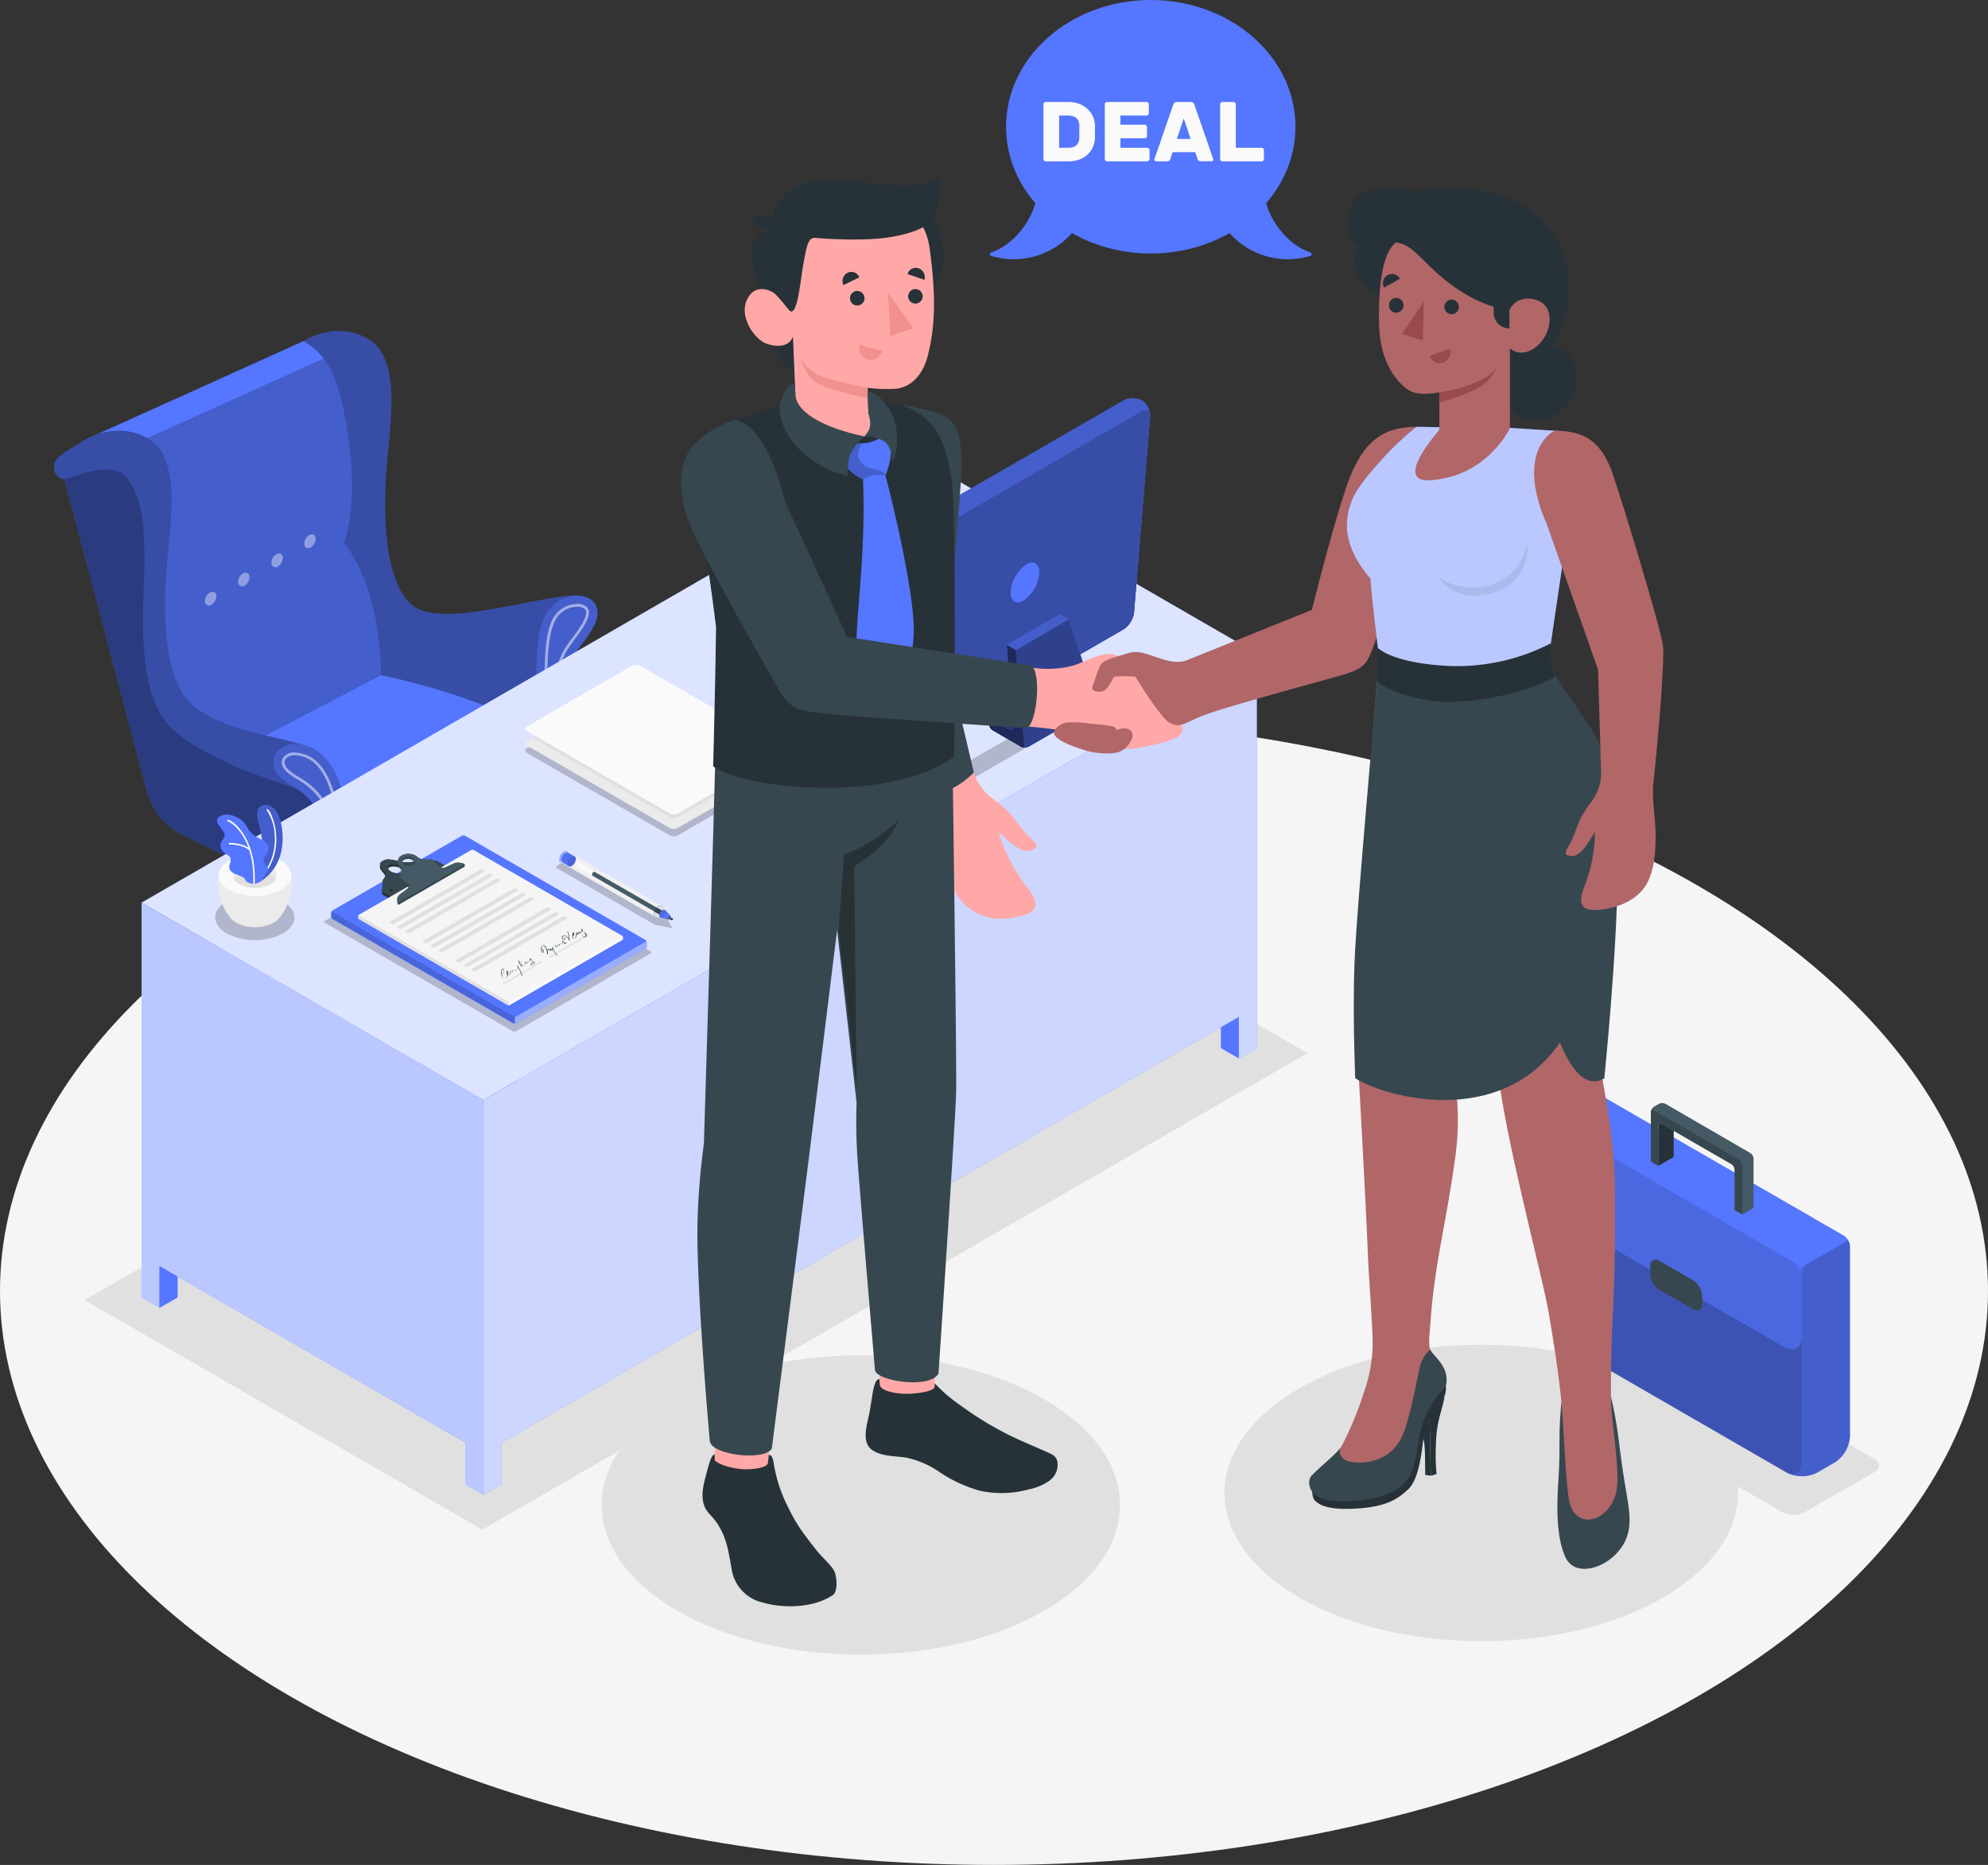 <svg xmlns="http://www.w3.org/2000/svg" viewBox="7.89 29.73 484.22 454.18"><rect x="7.89" y="29.73" width="484.22" height="454.18" fill="#333333" stroke="none"/><g id="freepik--Floor--inject-127"><ellipse id="freepik--floor--inject-127" cx="250" cy="344.13" rx="242.11" ry="139.78" style="fill:#f5f5f5"/></g><g id="freepik--Shadows--inject-127"><ellipse id="freepik--Shadow--inject-127" cx="368.67" cy="393.32" rx="62.53" ry="36.1" style="fill:#e0e0e0"/><ellipse id="freepik--shadow--inject-127" cx="217.56" cy="396.26" rx="63.13" ry="36.45" style="fill:#e0e0e0"/><path id="freepik--shadow--inject-127" d="M447.48,398l17-9.79c1.5-.87,1.5-2.27,0-3.14l-55.86-32.25a6,6,0,0,0-5.45,0l-16.95,9.79c-1.51.87-1.51,2.27,0,3.14L442,398A6,6,0,0,0,447.48,398Z" style="fill:#e0e0e0"/><polygon id="freepik--shadow--inject-127" points="125.36 402.25 28.5 346.35 229.48 230.31 326.34 286.21 125.36 402.25" style="fill:#e0e0e0"/></g><g id="freepik--Briefcase--inject-127"><g id="freepik--briefcase--inject-127"><path d="M458.5,333.31v46.21a8.17,8.17,0,0,1-3.64,6.33l-4.36,2.52a8,8,0,0,1-5.14.75,6.53,6.53,0,0,1-2.12-.69.33.33,0,0,1-.1-.06l-.27-.15L391.58,358.6a12.1,12.1,0,0,1-6.06-10.49V304.67a3.46,3.46,0,0,1,1.56-2.7l8.57-4.94a3.39,3.39,0,0,1,3.1,0l58.19,33.59a3.16,3.16,0,0,1,1.1,1.16A3.22,3.22,0,0,1,458.5,333.31Z" style="fill:#5576FF"/><path d="M458.5,333.31v46.21a8.17,8.17,0,0,1-3.64,6.33l-4.36,2.52a8,8,0,0,1-5.14.75,6.53,6.53,0,0,1-2.12-.69v0c2,.93,3.58-.11,3.58-2.47V341a4.81,4.81,0,0,0-.69-2.33L458,331.78A3.22,3.22,0,0,1,458.5,333.31Z" style="opacity:0.2"/><path d="M446.82,341a5.23,5.23,0,0,0-2.35-4.08l-55-31.75c-2.18-1.26-4-.23-4,2.28v40.68a12.1,12.1,0,0,0,6.06,10.49l51.29,29.62c2.17,1.25,3.95.23,3.95-2.28Z" style="opacity:0.3"/><path d="M385.52,319.73a10,10,0,0,0,4.51,7.81l52.28,30.18c2.48,1.44,4.51.26,4.51-2.6V339.67a2.47,2.47,0,0,1,1.24-2.15l8-4.61L395.65,297l-8.89,5.1a2.49,2.49,0,0,0-1.24,2.15Z" style="fill:#5576FF;opacity:0.6"/><path d="M395.65,297l-8.89,5.1a2.6,2.6,0,0,0-.94,1l61.35,35.29a2.42,2.42,0,0,1,.89-.88l8-4.61Z" style="fill:#5576FF"/><path d="M412.09,336.8l8.13,4.7a5,5,0,0,1,2.28,3.91v1.85c0,1.44-1,2-2.24,1.31l-8.18-4.73a5,5,0,0,1-2.26-3.91v-1.82C409.83,336.67,410.84,336.08,412.09,336.8Z" style="fill:#37474f"/><path d="M415.56,305.07v6.43l-3.72,2.15v-9.81c0-.51.36-.71.79-.46Z" style="fill:#263238"/><path d="M435,311.89v12l-2.76,1.6-1.86-1.07v-9.82a1.74,1.74,0,0,0-.79-1.37l-14.07-8.12-2.93-1.69c-.43-.25-.79-.05-.79.46v9.81L410,312.57V300.62c0-.05,0-.11,0-.16a1.77,1.77,0,0,1,.79-1.22l1.17-.68a1.78,1.78,0,0,1,1.59,0l20.71,12A1.76,1.76,0,0,1,435,311.89Z" style="fill:#455a64"/><path d="M432.28,313.49v12l-1.86-1.07v-9.82a1.74,1.74,0,0,0-.79-1.37l-14.07-8.12-2.93-1.69c-.43-.25-.79-.05-.79.46v9.81L410,312.57V300.62c0-.05,0-.11,0-.16.07-.39.4-.53.79-.3l20.71,12A1.77,1.77,0,0,1,432.28,313.49Z" style="fill:#37474f"/></g></g><g id="freepik--Chair--inject-127"><g id="freepik--chair--inject-127"><path d="M66.59,302.66a5,5,0,0,0,.12,1.07,2.43,2.43,0,0,0,1,1.49l0,0a2.79,2.79,0,0,0,3-.23A9,9,0,0,0,74.75,298a2.9,2.9,0,0,0-1.15-2.59h0l-.2-.11h0a2.5,2.5,0,0,0-1.74-.07,4.94,4.94,0,0,0-1,.43A9,9,0,0,0,66.59,302.66Z" style="fill:#455a64"/><path d="M67.71,293.89a3.68,3.68,0,0,1,1.81-.55,2.11,2.11,0,0,1,1.15.32l.11.06,2.63,1.52a2.5,2.5,0,0,0-1.74-.07,4.94,4.94,0,0,0-1,.43,9,9,0,0,0-4.08,7.06,5,5,0,0,0,.12,1.07,2.43,2.43,0,0,0,1,1.49L65,303.66l0,0-.23-.14a.15.15,0,0,1-.07-.05,3,3,0,0,1-1-2.5A9,9,0,0,1,67.71,293.89Z" style="fill:#263238"/><path d="M110.73,278.93a5,5,0,0,0,.11,1.07,2.44,2.44,0,0,0,1,1.49l0,0a2.79,2.79,0,0,0,3-.23,9,9,0,0,0,4.08-7.06,2.89,2.89,0,0,0-1.14-2.59h0l-.2-.12h0a2.56,2.56,0,0,0-1.74-.06,4.94,4.94,0,0,0-1,.43A9,9,0,0,0,110.73,278.93Z" style="fill:#455a64"/><path d="M111.84,270.16a3.68,3.68,0,0,1,1.82-.55,2.1,2.1,0,0,1,1.14.32l.11.06,2.63,1.51a2.56,2.56,0,0,0-1.74-.06,4.94,4.94,0,0,0-1,.43,9,9,0,0,0-4.07,7.06,5,5,0,0,0,.11,1.07,2.44,2.44,0,0,0,1,1.49l-2.71-1.56,0,0-.23-.14-.07,0a3,3,0,0,1-1-2.5A9,9,0,0,1,111.84,270.16Z" style="fill:#263238"/><path d="M102.85,311.93a4.93,4.93,0,0,1-.11,1.06,2.47,2.47,0,0,1-1,1.5l0,0a2.83,2.83,0,0,1-3-.23,9,9,0,0,1-4.08-7.07,2.89,2.89,0,0,1,1.15-2.58h0l.2-.12h0a2.53,2.53,0,0,1,1.73-.07,4.13,4.13,0,0,1,1,.44A9,9,0,0,1,102.85,311.93Z" style="fill:#455a64"/><path d="M101.74,303.16a3.71,3.71,0,0,0-1.82-.55,2.16,2.16,0,0,0-1.15.32l-.1.05L96,304.5a2.53,2.53,0,0,1,1.73-.07,4.13,4.13,0,0,1,1,.44,9,9,0,0,1,4.08,7.06,4.93,4.93,0,0,1-.11,1.06,2.47,2.47,0,0,1-1,1.5l2.7-1.57,0,0,.23-.14.07,0a3,3,0,0,0,1-2.51A9,9,0,0,0,101.74,303.16Z" style="fill:#263238"/><path d="M131.5,297.89a5.77,5.77,0,0,1-.11,1.07,2.51,2.51,0,0,1-1,1.5l0,0a2.85,2.85,0,0,1-3-.23,9,9,0,0,1-4.08-7.07,2.88,2.88,0,0,1,1.15-2.58v0l.19-.11h0a2.53,2.53,0,0,1,1.73-.07,4.3,4.3,0,0,1,1,.44A9,9,0,0,1,131.5,297.89Z" style="fill:#455a64"/><path d="M130.39,289.12a3.85,3.85,0,0,0-1.82-.55,2.2,2.2,0,0,0-1.15.32l-.1.06-2.63,1.52a2.53,2.53,0,0,1,1.73-.07,4.3,4.3,0,0,1,1,.44,9,9,0,0,1,4.08,7.05,5.77,5.77,0,0,1-.11,1.07,2.51,2.51,0,0,1-1,1.5l2.7-1.57,0,0,.23-.14.07,0a3,3,0,0,0,1-2.51A9,9,0,0,0,130.39,289.12Z" style="fill:#263238"/><path d="M76.13,280.68a5,5,0,0,1-.12,1.07,2.49,2.49,0,0,1-1,1.5l0,0a2.83,2.83,0,0,1-3-.23A9,9,0,0,1,68,276a2.88,2.88,0,0,1,1.15-2.58l0,0,.2-.11h0a2.56,2.56,0,0,1,1.74-.07,4.5,4.5,0,0,1,1,.44A9,9,0,0,1,76.13,280.68Z" style="fill:#455a64"/><path d="M75,271.91a3.79,3.79,0,0,0-1.81-.55,2.2,2.2,0,0,0-1.15.32l-.11.06-2.63,1.52a2.56,2.56,0,0,1,1.74-.07,4.5,4.5,0,0,1,1,.44,9,9,0,0,1,4.08,7.05,5,5,0,0,1-.12,1.07,2.49,2.49,0,0,1-1,1.5l2.7-1.57,0,0,.23-.14.07,0a3,3,0,0,0,1-2.51A9,9,0,0,0,75,271.91Z" style="fill:#263238"/><polygon points="100.48 272.06 115.04 267.88 115.04 270.99 100.48 279.4 100.48 272.06" style="fill:#ebebeb"/><polygon points="100.48 272.06 99.04 271.18 113.65 267.19 115.04 267.88 100.48 272.06" style="fill:#f5f5f5"/><polygon points="94.18 281.34 73.53 273.61 73.53 270.46 94.18 272.3 94.18 281.34" style="fill:#ebebeb"/><polygon points="73.53 270.46 75.05 270.06 95.41 271.37 94.18 272.3 73.53 270.46" style="fill:#f5f5f5"/><path d="M93.62,280.35c0,2.34,7.19,2.34,7.19,0V259.93H93.62Z" style="fill:#fafafa"/><path d="M99,275,103,300.68h-2.7L96.56,275A4.33,4.33,0,0,0,99,275Z" style="fill:#f5f5f5"/><polygon points="96.56 275.04 96.56 282.08 100.26 305.02 100.26 300.68 96.56 275.04" style="fill:#ebebeb"/><rect x="100.26" y="300.68" width="2.7" height="4.34" style="fill:#e0e0e0"/><polygon points="95.33 281.87 68.71 295.83 68.71 291.53 95.33 275.06 95.33 281.87" style="fill:#ebebeb"/><path d="M95.33,275.06a3.06,3.06,0,0,1-1.71-.78L67,290.4l1.67,1.13Z" style="fill:#f5f5f5"/><polygon points="68.71 295.83 68.71 291.53 67.04 290.4 67.04 294.57 68.71 295.83" style="fill:#e0e0e0"/><polygon points="128.9 290.89 100.46 281.16 100.46 274.77 128.9 286.6 128.9 290.89" style="fill:#ebebeb"/><path d="M100.46,274.77c.23-.07.33-.48.35-1.11l28.93,12.59-.84.35Z" style="fill:#f5f5f5"/><polygon points="129.74 286.25 129.74 290.41 128.9 290.89 128.9 286.6 129.74 286.25" style="fill:#e0e0e0"/><rect x="100.26" y="300.68" width="2.7" height="4.34" style="opacity:0.1"/><polygon points="68.71 295.83 68.71 291.53 67.04 290.4 67.04 294.57 68.71 295.83" style="opacity:0.1"/><polygon points="129.74 286.25 129.74 290.41 128.9 290.89 128.9 286.6 129.74 286.25" style="opacity:0.1"/><path d="M103.3,224.35H91.13v42.12c0,3.49,12.17,3.49,12.17,0Z" style="fill:#f0f0f0"/><path d="M54.09,218.52l46.6-24.34s3.27-15.94-7.77-33.32c0,0,3.29-31-2.23-41.26-4-7.86-8.86-6.78-8.86-6.78L28.9,136.71Z" style="fill:#5576FF"/><path d="M54.09,218.52l46.6-24.34s3.27-15.94-7.77-33.32c0,0,3.29-31-2.23-41.26-4-7.86-8.86-6.78-8.86-6.78L28.9,136.71Z" style="opacity:0.2"/><path d="M81.83,112.82,28.9,136.71l1.74,5.65,57.88-26.13C85.11,112.09,81.83,112.82,81.83,112.82Z" style="fill:#5576FF"/><path d="M82,162.35a1,1,0,0,0,1.58.69,2.51,2.51,0,0,0,1.19-2.29c-.11-.82-.82-1.13-1.59-.69A2.52,2.52,0,0,0,82,162.35Z" style="fill:#fff;opacity:0.4"/><path d="M74,167a1,1,0,0,0,1.58.69,2.51,2.51,0,0,0,1.19-2.29c-.11-.82-.82-1.13-1.59-.69A2.52,2.52,0,0,0,74,167Z" style="fill:#fff;opacity:0.4"/><path d="M65.89,171.67a1,1,0,0,0,1.58.69,2.51,2.51,0,0,0,1.19-2.29c-.11-.82-.82-1.13-1.59-.69A2.5,2.5,0,0,0,65.89,171.67Z" style="fill:#fff;opacity:0.4"/><path d="M57.82,176.33a1,1,0,0,0,1.58.69,2.51,2.51,0,0,0,1.19-2.29c-.11-.82-.82-1.13-1.59-.69A2.5,2.5,0,0,0,57.82,176.33Z" style="fill:#fff;opacity:0.4"/><path d="M154,214v2.57a9.33,9.33,0,0,1-4.53,7.51l-52,27.27a10.37,10.37,0,0,1-9-.18l-30-17.3a9.82,9.82,0,0,1-4.43-7.69v-2.57a9.28,9.28,0,0,1,4.54-7.49l49.17-25.69a11.27,11.27,0,0,1,9.12-.08l32.45,16.24A9.08,9.08,0,0,1,154,214Z" style="fill:#5576FF"/><path d="M154,214v2.57a9.33,9.33,0,0,1-4.53,7.51l-52,27.27a10.37,10.37,0,0,1-9-.18l-30-17.3a9.82,9.82,0,0,1-4.43-7.69v-2.57a9.28,9.28,0,0,1,4.54-7.49l49.17-25.69a11.27,11.27,0,0,1,9.12-.08l32.45,16.24A9.08,9.08,0,0,1,154,214Z" style="opacity:0.2"/><path d="M94.12,252.27a10.15,10.15,0,0,1-5.63-1.07l-30-17.3a9.81,9.81,0,0,1-4.43-7.68v-2.58A9.33,9.33,0,0,1,58,216.55c-1.85,1.32-1.67,3.25.54,4.53l30,17.31a9.54,9.54,0,0,0,4.58,1.1Z" style="opacity:0.2"/><path d="M97.46,238.56l52-27.27c2.5-1.31,2.48-3.4,0-4.67l-32.45-16.24a11.27,11.27,0,0,0-9.12.08L58.63,216.15c-2.51,1.31-2.56,3.52-.11,4.93l30,17.3A10.3,10.3,0,0,0,97.46,238.56Z" style="fill:#5576FF"/><path d="M97.46,238.56l52-27.27c2.5-1.31,2.48-3.4,0-4.67l-32.45-16.24a11.27,11.27,0,0,0-9.12.08L58.63,216.15c-2.51,1.31-2.56,3.52-.11,4.93l30,17.3A10.3,10.3,0,0,0,97.46,238.56Z" style="fill:#5576FF"/><path d="M81.83,112.82s7.66-5.19,15.73-.53,5.41,20.35,4.55,30.46S101,170.47,108,176.88s30.25-2.11,40.36-2.11l-8.91,32.88c-9.84-5.35-25.57-10.85-38.8-13.47,0,0,.43-20.5-9-32.21,0,0,3.47-8.2,1.2-24.63C90.82,122.13,88,116.37,81.83,112.82Z" style="fill:#5576FF"/><path d="M81.83,112.82s7.66-5.19,15.73-.53,5.41,20.35,4.55,30.46S101,170.47,108,176.88s30.25-2.11,40.36-2.11l-8.91,32.88c-9.84-5.35-25.57-10.85-38.8-13.47,0,0,.43-20.5-9-32.21,0,0,3.47-8.2,1.2-24.63C90.82,122.13,88,116.37,81.83,112.82Z" style="opacity:0.35"/><path d="M139.49,207.65c-.46-2.93-2.33-19.86.83-27.22,2.75-6.41,10-6.79,12.21-4s.25,6.07-3.36,10.77c-3,4-4.13,7.68-4.13,17.29Z" style="fill:#5576FF"/><path d="M139.49,207.65c-.46-2.93-2.33-19.86.83-27.22,2.75-6.41,10-6.79,12.21-4s.25,6.07-3.36,10.77c-3,4-4.13,7.68-4.13,17.29Z" style="opacity:0.2"/><g style="opacity:0.5"><path d="M148.41,177.5a2.83,2.83,0,0,1,2,.63c.8,1-.26,3.24-3.43,7.37-3.35,4.38-4.53,8.65-4.68,16.94a.7.7,0,0,1-.37.63l-.24.12c-.7-7.58-.77-17.26,1.12-21.69a6.14,6.14,0,0,1,5.58-4m0-.68a6.82,6.82,0,0,0-6.21,4.41c-2.11,4.94-1.77,15.49-1.17,22a.69.69,0,0,0,1.05.54l.22-.12a1.44,1.44,0,0,0,.7-1.21c.15-8.28,1.3-12.31,4.55-16.54,3.53-4.61,4.48-6.92,3.4-8.23a3.41,3.41,0,0,0-2.54-.87Z" style="fill:#fff"/></g><path d="M52.16,232.93l36,18.07-.77-13.26,5.55-3.2c-.4-10.28-3.21-20.82-10.49-23.16-9.09-2.88-20.9-3.81-28-10.21s-6.79-24-5.93-34.14,3.53-25.79-4.54-30.45-15.74.52-15.74.52c-3.45,2.24-7.47,3.86-7.13,6.58a2.93,2.93,0,0,0,2.46,2.77l20.08,76A16.43,16.43,0,0,0,52.16,232.93Z" style="fill:#5576FF"/><path d="M52.16,232.93l36,18.07-.77-13.26,5.55-3.2c-.4-10.28-3.21-20.82-10.49-23.16-9.09-2.88-20.9-3.81-28-10.21s-6.79-24-5.93-34.14,3.53-25.79-4.54-30.45-15.74.52-15.74.52c-3.45,2.24-7.47,3.86-7.13,6.58a2.93,2.93,0,0,0,2.46,2.77l20.08,76A16.43,16.43,0,0,0,52.16,232.93Z" style="opacity:0.5"/><path d="M38.69,146c3.23,3.87,4.89,10,4.3,25.1s-.36,27.26,5.55,34.66c7,8.77,31,15.76,31,15.76l9.38-4.29a11.74,11.74,0,0,0-6.5-5.8c-9.09-2.88-20.9-3.81-28-10.21s-6.79-24-5.93-34.14,3.53-25.79-4.54-30.45-15.74.52-15.74.52c-3.45,2.24-7.47,3.86-7.13,6.58a2.93,2.93,0,0,0,2.46,2.77C28.07,145,35.46,142.09,38.69,146Z" style="fill:#5576FF"/><path d="M38.69,146c3.23,3.87,4.89,10,4.3,25.1s-.36,27.26,5.55,34.66c7,8.77,31,15.76,31,15.76l9.38-4.29a11.74,11.74,0,0,0-6.5-5.8c-9.09-2.88-20.9-3.81-28-10.21s-6.79-24-5.93-34.14,3.53-25.79-4.54-30.45-15.74.52-15.74.52c-3.45,2.24-7.47,3.86-7.13,6.58a2.93,2.93,0,0,0,2.46,2.77C28.07,145,35.46,142.09,38.69,146Z" style="opacity:0.35"/><path d="M87.37,237.74l5.55-3.2c0-6.15-1.58-19.52-9.37-22.75-6.18-2.57-9.16,1.2-9.09,3.53.07,2.62,2,4.34,5.09,6.15C83.69,223.85,87.37,228.13,87.37,237.74Z" style="fill:#5576FF"/><path d="M87.37,237.74l5.55-3.2c0-6.15-1.58-19.52-9.37-22.75-6.18-2.57-9.16,1.2-9.09,3.53.07,2.62,2,4.34,5.09,6.15C83.69,223.85,87.37,228.13,87.37,237.74Z" style="opacity:0.2"/><g style="opacity:0.5"><path d="M79.7,213.66a7.57,7.57,0,0,1,2.81.65c5.14,2.14,7.32,11,7.64,18.54a.2.2,0,0,1-.09.19l-.25.14c-.9-6.54-3.81-11.15-8.9-14.08-3.39-1.95-3.7-3-3.72-3.86a1.43,1.43,0,0,1,.45-.84,2.73,2.73,0,0,1,2.06-.74m0-.68a3.41,3.41,0,0,0-2.55.94,2.19,2.19,0,0,0-.65,1.34c0,1.27.75,2.52,4.07,4.43,5,2.9,7.86,7.53,8.64,14.14a.31.31,0,0,0,.3.27.28.28,0,0,0,.15,0l.74-.43a.89.89,0,0,0,.44-.81c-.33-7.77-2.63-16.88-8.07-19.14a8.11,8.11,0,0,0-3.07-.7Z" style="fill:#fff"/></g></g></g><g id="freepik--Desk--inject-127"><g id="freepik--desk--inject-127"><g id="freepik--desk--inject-127"><polygon points="125.62 297.63 42.37 249.57 230.77 140.79 314.02 188.86 125.62 297.63" style="fill:#5576FF"/><polygon points="125.62 297.63 42.37 249.57 230.77 140.79 314.02 188.86 125.62 297.63" style="fill:#fff;opacity:0.8"/><polygon points="42.37 249.57 42.37 345.69 46.75 348.22 46.75 338.11 121.24 381.11 121.24 391.23 125.62 393.76 125.62 297.63 42.37 249.57" style="fill:#5576FF"/><polygon points="42.37 249.57 42.37 345.69 46.75 348.22 46.75 338.11 121.24 381.11 121.24 391.23 125.62 393.76 125.62 297.63 42.37 249.57" style="fill:#fff;opacity:0.6"/><polygon points="46.75 348.22 51.13 345.69 51.13 340.63 46.75 338.11 46.75 348.22" style="fill:#5576FF"/><polygon points="46.75 348.22 51.13 345.69 51.13 340.63 46.75 338.11 46.75 348.22" style="fill:#5576FF"/><polygon points="125.62 393.76 130 391.23 130 381.11 309.64 277.39 309.64 287.51 314.02 284.98 314.02 188.86 125.62 297.63 125.62 393.76" style="fill:#5576FF"/><polygon points="125.62 393.76 130 391.23 130 381.11 309.64 277.39 309.64 287.51 314.02 284.98 314.02 188.86 125.62 297.63 125.62 393.76" style="fill:#fff;opacity:0.7"/><polygon points="309.64 287.51 305.26 284.98 305.26 279.92 309.64 277.39 309.64 287.51" style="fill:#5576FF"/></g><g id="freepik--shadow--inject-127" style="opacity:0.2"><path d="M190.29,195.87l13.91,8a2.06,2.06,0,0,0,1.87,0l55.09-31.81c.52-.29.52-.78,0-1.08l-13.91-8a2.06,2.06,0,0,0-1.87,0l-55.09,31.8C189.77,195.09,189.77,195.58,190.29,195.87Z"/></g><g id="freepik--Sheets--inject-127"><g style="opacity:0.2"><path d="M136.23,213.11,171,233.17a2.18,2.18,0,0,0,2,0l25.57-14.76a.6.6,0,0,0,0-1.13l-34.74-20.06a2.18,2.18,0,0,0-2,0L136.23,212A.6.6,0,0,0,136.23,213.11Z"/></g><path d="M136.23,211.3,171,231.36a2.18,2.18,0,0,0,2,0L198.5,216.6a.6.6,0,0,0,0-1.13l-34.74-20.06a2.18,2.18,0,0,0-2,0l-25.57,14.76A.6.6,0,0,0,136.23,211.3Z" style="fill:#ebebeb"/><path d="M161.8,195.41l-24.28,14L171,228.74a2.12,2.12,0,0,0,2,0l24.28-14-33.45-19.32A2.18,2.18,0,0,0,161.8,195.41Z" style="fill:#e0e0e0"/><path d="M136.23,207.77,171,227.83a2.18,2.18,0,0,0,2,0l25.57-14.76a.6.6,0,0,0,0-1.13l-34.74-20.06a2.18,2.18,0,0,0-2,0l-25.57,14.76A.6.6,0,0,0,136.23,207.77Z" style="fill:#fafafa"/></g><g id="freepik--shadow--inject-127" style="opacity:0.2"><path d="M76.76,249.21c3.77,2.17,3.77,5.7,0,7.87a15.06,15.06,0,0,1-13.62,0c-3.77-2.17-3.77-5.7,0-7.87A15.06,15.06,0,0,1,76.76,249.21Z"/></g><g id="freepik--Pot--inject-127"><path d="M75.67,253.56c3-3.1,4.82-10.84,1.86-13.3H62.45c-3,2.46-1.18,10.2,1.85,13.3l.09.09.1.1.28.24.07.06.23.17a2.84,2.84,0,0,0,.39.25,10,10,0,0,0,9.05,0h0a4.25,4.25,0,0,0,.39-.25c.08-.05.14-.11.21-.16l.09-.07.27-.24.12-.11Z" style="fill:#ebebeb"/><path d="M63.76,239.27c-3.44,2-3.44,5.21,0,7.2a13.81,13.81,0,0,0,12.46,0c3.44-2,3.44-5.21,0-7.2A13.75,13.75,0,0,0,63.76,239.27Z" style="fill:#fafafa"/><path d="M66.2,240.68c-2.1,1.21-2.1,3.17,0,4.38a8.37,8.37,0,0,0,7.58,0c2.09-1.21,2.09-3.17,0-4.38A8.37,8.37,0,0,0,66.2,240.68Z" style="fill:#ebebeb"/><path d="M73.78,242.76a8.37,8.37,0,0,0-7.58,0,3.47,3.47,0,0,0-1.26,1.15,3.56,3.56,0,0,0,1.26,1.15,8.37,8.37,0,0,0,7.58,0A3.52,3.52,0,0,0,75,243.91,3.43,3.43,0,0,0,73.78,242.76Z" style="fill:#e0e0e0"/><path d="M71.36,244.38A11.17,11.17,0,0,0,76,238.51c1.39-4.07.57-9-.67-11-1.69-2.75-5.79-2.44-4.57,2.15s2,9.59,0,12.92Z" style="fill:#5576FF"/><g style="opacity:0.2"><path d="M71.36,244.38A11.17,11.17,0,0,0,76,238.51c1.39-4.07.57-9-.67-11-1.69-2.75-5.79-2.44-4.57,2.15s2,9.59,0,12.92Z"/></g><path d="M71.5,243.55a.21.21,0,0,1-.13-.05.19.19,0,0,1,0-.26,13.39,13.39,0,0,0,3.43-10,11.38,11.38,0,0,0-1.91-6.13.19.19,0,0,1,0-.26.18.18,0,0,1,.26,0c.62.53,1.83,3.13,2,6.39a13.79,13.79,0,0,1-3.52,10.27A.2.2,0,0,1,71.5,243.55Z" style="fill:#fff"/><path d="M67.84,244.38a1.78,1.78,0,0,0-.75-1,6.7,6.7,0,0,0-1.35-.58c-.81-.3-1.85-.73-2-1.71a2.81,2.81,0,0,1,.13-1,2.27,2.27,0,0,0,.14-1.42c-.18-.44-.64-.67-1-.93a3.47,3.47,0,0,1-1.09-1,2.18,2.18,0,0,1-.32-1.26c.08-.91.95-1.51,1-2.42,0-1.31-3-3.1-1.4-4.34,2.1-1.59,5.39.25,6.34,1.6s.94,2,2.66,3.11c1.43,1,3.12,1.15,3.12,3s-2.41,2-.52,4.08c1.14,1.28-.74,2.38-1.42,3.89A3.11,3.11,0,0,1,67.84,244.38Z" style="fill:#5576FF"/><path d="M69.74,244.93h0a.18.18,0,0,1-.18-.2c.41-10.88-5.13-14.71-6.24-15a.19.19,0,0,1,.1-.36c1.87.51,6.9,5.11,6.51,15.39A.19.19,0,0,1,69.74,244.93Z" style="fill:#fff"/><path d="M68.66,236.81a.21.21,0,0,1-.12-.05c-1.61-1.42-4.75-1.38-4.78-1.38a.19.19,0,0,1,0-.37c.14,0,3.32,0,5,1.47a.2.2,0,0,1,0,.27A.18.18,0,0,1,68.66,236.81Z" style="fill:#fff"/></g><g id="freepik--Document--inject-127"><g style="opacity:0.2"><path d="M166.51,261.59c.07.12,0,.25-.14.34l-32.79,18.94a.78.78,0,0,1-.41.09.66.66,0,0,1-.4-.09L87,254.44a.38.38,0,0,1-.15-.16.2.2,0,0,1,0-.23l0,0,.06,0L119.77,235a.85.85,0,0,1,.82,0l45.78,26.43,0,0h0s.08.05.1.09Z"/></g><g id="freepik--List--inject-127"><path d="M88.52,252.12v.79a.87.87,0,0,0,.39.67l43.93,25.36a.83.83,0,0,0,.78,0l31.46-18.16a.86.86,0,0,0,.39-.68v-.79a.86.86,0,0,0-.39-.68l-43.92-25.36a.89.89,0,0,0-.78,0L88.91,251.44A.88.88,0,0,0,88.52,252.12Z" style="fill:#5576FF"/><path d="M165.13,258.67c.16.12.15.3,0,.41l-31.46,18.17a.83.83,0,0,1-.39.09V279a1,1,0,0,0,.39-.1l31.46-18.16a.86.86,0,0,0,.39-.68v-.79A.87.87,0,0,0,165.13,258.67Z" style="fill:#fff;opacity:0.4"/><path d="M88.85,251.48l0,0,0,0h0l-.05.05h0a.86.86,0,0,0-.2.42s0,.06,0,.1v.79a.86.86,0,0,0,.39.67l43.93,25.36a.81.81,0,0,0,.39.1v-1.7a.78.78,0,0,1-.39-.09L88.91,251.89a.43.43,0,0,1-.15-.15.23.23,0,0,1,0-.22Z" style="opacity:0.15"/><path d="M100.42,240.88c0,.71,1,1.45,1.25,2.08a.52.52,0,0,1,.06.16c-.13.45-.55.76-.63,1.06a.71.71,0,0,0,0,.2v.6a3.7,3.7,0,0,0,.06.41,3.31,3.31,0,0,1-.1.44,2.44,2.44,0,0,0-.15.74c0,.11,0,.49,0,.58a.54.54,0,0,0,.3.54l1.76,1,13.19-7.61v-.58l-1.76-1a1.52,1.52,0,0,0-.89-.17h-.12c-.29,0-.68,0-1.2.08a10.9,10.9,0,0,1-2,0l-.51,0a2.3,2.3,0,0,0-.36,0,8.62,8.62,0,0,1-3.08.34h0a25.6,25.6,0,0,0-3.59-.73h-.12a2.9,2.9,0,0,0-1.39.38c-.48.27-.65.56-.65.86C100.41,240.39,100.42,240.79,100.42,240.88Zm2,.41a.71.71,0,0,1,.31-.31,1.64,1.64,0,0,1,.33-.14,3.41,3.41,0,0,1,2.42.36,1.76,1.76,0,0,1,.71.7.85.85,0,0,1-.32.3,2.64,2.64,0,0,1-1.79.14,3.46,3.46,0,0,1-1-.36A1.71,1.71,0,0,1,102.42,241.29Z" style="fill:#263238"/><path d="M113.47,239.32h-.12c-.29,0-.68,0-1.2.08a10.9,10.9,0,0,1-2,0l-.51,0a2.3,2.3,0,0,0-.36,0,8.62,8.62,0,0,1-3.08.34h0a25.6,25.6,0,0,0-3.59-.73h-.12a2.9,2.9,0,0,0-1.39.38c-1.61.93.22,2,.6,2.94s-.44,1.36-.57,1.81.22.68-.08,1.65-.07,1.14.15,1.27l1.76,1,13.19-7.61-1.76-1A1.52,1.52,0,0,0,113.47,239.32Zm-9.88,7.41a.83.83,0,0,1-.73-.06c-.23-.13-.28-.32-.11-.42a.83.83,0,0,1,.73.06C103.71,246.44,103.76,246.63,103.59,246.73Zm2.28-4.53a2.64,2.64,0,0,1-1.79.14,3.46,3.46,0,0,1-1-.36c-.86-.5-1-1.21-.39-1.59a2.52,2.52,0,0,1,.33-.14,3.42,3.42,0,0,1,2.42.37C106.34,241.12,106.52,241.83,105.87,242.2Zm7.89-1.34a.83.83,0,0,1-.73-.06c-.23-.14-.27-.32-.1-.42a.83.83,0,0,1,.73.06C113.88,240.57,113.93,240.76,113.76,240.86Z" style="fill:#37474f"/><path d="M132,274.49l27.38-15.81a.49.49,0,0,0,.23-.4V258a.49.49,0,0,0-.23-.4l-36.18-20.89a.55.55,0,0,0-.47,0L95.36,252.49a.49.49,0,0,0-.23.4v.31a.49.49,0,0,0,.23.4l36.18,20.89A.55.55,0,0,0,132,274.49Z" style="fill:#f5f5f5"/><polygon points="141.68 262.68 151.14 257.22 151.48 257.42 142.03 262.88 141.68 262.68" style="fill:#e0e0e0"/><polygon points="130.34 269.23 139.79 263.77 140.13 263.97 130.68 269.43 130.34 269.23" style="fill:#e0e0e0"/><path d="M159.44,257.61c.07.07.05.16-.05.23L132,273.64a.48.48,0,0,1-.24.06v.84a.39.39,0,0,0,.24-.05l27.38-15.81a.49.49,0,0,0,.23-.4V258A.47.47,0,0,0,159.44,257.61Z" style="fill:#fafafa"/><path d="M95.32,252.52a.23.23,0,0,0-.07.07l0,0a.75.75,0,0,0-.06.13l0,.09v.36a.49.49,0,0,0,.23.4l36.18,20.89a.36.36,0,0,0,.23.05v-.84a.44.44,0,0,1-.23-.06L95.36,252.76C95.25,252.69,95.24,252.6,95.32,252.52Z" style="fill:#e0e0e0"/><path d="M133.92,265c-.09.1,0,.23.1.33a1.52,1.52,0,0,1-.1.47.6.6,0,0,1-.22.32c-.13.07-.31,0-.41-.09s-.11,0-.12,0,0,.11,0,.17a.36.36,0,0,1-.15-.1.56.56,0,0,0-.19-.09s-.1,0-.11,0,0,.16,0,.24.07.19,0,.28-.21,0-.24-.09a1.88,1.88,0,0,1-.18-.24s-.14,0-.13,0a2.17,2.17,0,0,1,0,.36,2.13,2.13,0,0,1-.11.5c0,.06-.1.28-.25.27a.21.21,0,0,1-.17-.11l0-.15a1.19,1.19,0,0,0,0-.77.43.43,0,0,0-.13-.14.17.17,0,0,0-.12,0,.29.29,0,0,0-.13.32c0,.1,0,.21.06.31a2,2,0,0,0,.08.33l.06.11a1,1,0,0,1-.21.45c-.11.14-.46.41-.74.23a.9.9,0,0,1-.34-.52s0-.11,0-.16a2.37,2.37,0,0,0,.36-.45,1.71,1.71,0,0,0,.13-.44,1.14,1.14,0,0,0,0-.55.21.21,0,0,0-.14-.14.33.33,0,0,0-.26,0,.49.49,0,0,0-.23.38,4.63,4.63,0,0,0-.07.52,2.33,2.33,0,0,0,.08.69,2.26,2.26,0,0,1-.51.38s0,0,0,0a2.9,2.9,0,0,0,.49-.35h0a1,1,0,0,0,.33.57.49.49,0,0,0,.32.12.88.88,0,0,0,.45-.11.89.89,0,0,0,.45-.58l.06,0a.38.38,0,0,0,.46-.14,1.2,1.2,0,0,0,.18-.53l0-.28.08.08a.36.36,0,0,0,.39.09c.12-.06.08-.19.06-.27s0-.12,0-.18,0,0,0-.07.18.18.39.17l.06,0a.28.28,0,0,0,0-.13.55.55,0,0,0,.38.07.48.48,0,0,0,.34-.3,1.29,1.29,0,0,0,.12-.38l.21.34a6.14,6.14,0,0,1,.49,1.12l.23.63s.15,0,.13,0a9.43,9.43,0,0,0-.51-1.4,5.36,5.36,0,0,0-.4-.69l-.13-.21a.6.6,0,0,0-.1-.31S133.94,264.94,133.92,265Zm-3.81,1.88a2.8,2.8,0,0,1,0-.5,1.76,1.76,0,0,1,.06-.39.34.34,0,0,1,.28-.26.11.11,0,0,1,.14.09.85.85,0,0,1,0,.5,2.14,2.14,0,0,1-.13.48,1.74,1.74,0,0,1-.32.42A1.86,1.86,0,0,1,130.11,266.84Zm1.43,0-.06-.29a.34.34,0,0,1,0-.31.48.48,0,0,1,.1.29,1.63,1.63,0,0,1,0,.38V267Z" style="fill:#37474f"/><path d="M137,263.11s-.12,0-.12,0,0,.07.07.1h0a.36.36,0,0,1,0,.17,1.54,1.54,0,0,1,0,.31l0,.14,0,.06v0a.26.26,0,0,1-.12-.05l-.18-.06s-.12,0-.12,0a.61.61,0,0,1,0,.3s0,.05-.05.05-.1-.05-.12-.06a.48.48,0,0,0-.17-.1s-.1,0-.1,0a.57.57,0,0,0,0,.18s.06.17,0,.2-.12-.06-.18-.14a.22.22,0,0,0-.12-.23s-.11,0-.11,0a.39.39,0,0,0,.09.21h0a1.37,1.37,0,0,1,0,.28.74.74,0,0,1-.26.42A.33.33,0,0,1,135,265a.89.89,0,0,0,0-.56,1.3,1.3,0,0,0-.69-.81.09.09,0,0,0-.09,0c-.1.06-.08.15-.07.22a1.21,1.21,0,0,0,.11.3,3.59,3.59,0,0,0,.38.64,1.36,1.36,0,0,0,.27.27.86.86,0,0,1-.11.24s0,0,.05,0A1.2,1.2,0,0,0,135,265a.51.51,0,0,0,.4,0,.56.56,0,0,0,.36-.43.86.86,0,0,0,.06-.23.32.32,0,0,0,.22.07c.21,0,.15-.22.11-.35a.6.6,0,0,0,.13.09.26.26,0,0,0,.24,0,.18.18,0,0,0,.07-.17.13.13,0,1,1,.24-.05c.18,0,.21-.13.22-.21a2.17,2.17,0,0,0,.07-.35v-.06h0a2.89,2.89,0,0,1,.29.32,2.79,2.79,0,0,1,.32.47.91.91,0,0,0-.43.21c-.15.14-.34.48.07.54a.49.49,0,0,0,.59-.38.77.77,0,0,0-.06-.33,1.37,1.37,0,0,1,.35,0c.08,0,.12-.06,0-.07a2,2,0,0,0-.42,0,1.4,1.4,0,0,0-.16-.26,4.39,4.39,0,0,0-.28-.36l-.22-.22-.11-.08A.35.35,0,0,0,137,263.11Zm-2.23,1.57a3.2,3.2,0,0,1-.33-.55,2.28,2.28,0,0,1-.13-.28c0-.06-.05-.15,0-.21a1.28,1.28,0,0,1,.62.74,1.11,1.11,0,0,1,0,.51A1.17,1.17,0,0,1,134.76,264.68Zm2.93.1a.36.36,0,0,1-.36,0c-.11-.08-.05-.22,0-.31a.68.68,0,0,1,.42-.27A.43.43,0,0,1,137.69,264.78Z" style="fill:#37474f"/><path d="M142.43,260.43c-.06,0-.07.1-.08.14a2.29,2.29,0,0,0-.07.36.62.62,0,0,0-.2-.11.11.11,0,0,0-.1,0,.33.33,0,0,0-.11.13.35.35,0,0,0-.36-.13.39.39,0,0,0-.3.3,1.24,1.24,0,0,0,0,.16c-.06-.14-.11-.28-.16-.42a1.89,1.89,0,0,0-.34-.7.54.54,0,0,0-.62-.19.61.61,0,0,0-.23.22.86.86,0,0,0-.14.29.78.78,0,0,0,0,.16l-.33-.17s-.1,0-.06,0l.38.21a1.71,1.71,0,0,0,0,.45,1.57,1.57,0,0,0,.13.47.3.3,0,0,0,.14.13.26.26,0,0,0,.21,0c.24-.17.16-.44.05-.64a1,1,0,0,0-.43-.36.85.85,0,0,1,.28-.64.22.22,0,0,1,.33,0,1.42,1.42,0,0,1,.21.22,2.33,2.33,0,0,1,.27.61,4.54,4.54,0,0,0,.24.61l0,.06a.73.73,0,0,0,.09.55s.12,0,.13,0a.76.76,0,0,0-.08-.55v0a1.63,1.63,0,0,1,.08-.43.29.29,0,0,1,.16-.19.15.15,0,0,1,.17.05.7.7,0,0,1,.17.25l0,.09s.15,0,.14,0,0,0,0-.06a.68.68,0,0,1,0-.14.25.25,0,0,1,.06-.18c.15.07.2.2.28.29s.16,0,.14,0a.72.72,0,0,1,0-.54s0-.09,0-.14a.34.34,0,0,1,.08.14c0,.1.05.2.08.3l.13.31a5,5,0,0,0,.34.59,2.2,2.2,0,0,0,.54.61s.12,0,.09,0a6.38,6.38,0,0,1-.53-.66,4.44,4.44,0,0,1-.38-.71,2.35,2.35,0,0,1-.11-.35.39.39,0,0,0-.13-.27A.18.18,0,0,0,142.43,260.43ZM140,261a.56.56,0,0,1,.18.59.34.34,0,0,1-.09.12l0,0h0c-.06,0-.08-.09-.1-.12a1.91,1.91,0,0,1-.11-.41,2.33,2.33,0,0,1,0-.38A1.56,1.56,0,0,1,140,261Z" style="fill:#37474f"/><path d="M146,259.31a.89.89,0,0,0-.43,0,1.37,1.37,0,0,0-.18-.16,2.66,2.66,0,0,0-.45-.29s-.16,0-.14,0a1.23,1.23,0,0,1,.13.41.39.39,0,0,1,0,.21c0,.06-.13,0-.19,0s-.11,0-.12,0,0,.14,0,.15-.17-.08-.21-.09-.09,0-.09,0,.05.14,0,.19l-.16-.09s-.13,0-.11,0a.58.58,0,0,1,.05.14s.06.14,0,.17,0,0-.07,0l-.08-.06a.48.48,0,0,0-.16-.08s-.09,0-.09,0a.9.9,0,0,0,0,.23.57.57,0,0,1,0,.13.12.12,0,0,1-.06.11c-.16.06-.4-.37-.44-.43s-.12,0-.11,0a2.55,2.55,0,0,1,.14.35c0,.12,0,.29-.18.34,0,0,0,0,0,0,.24,0,.27-.19.25-.32a.43.43,0,0,0,0-.05.4.4,0,0,0,.34.14.19.19,0,0,0,.16-.22,2,2,0,0,0,0-.24c.1.07.21.17.35.11s.08-.1.07-.16a.29.29,0,0,0,0-.09l.06,0a.1.1,0,0,0,.09,0c.1,0,.09-.11.07-.18a.23.23,0,0,0,.22,0,.1.1,0,0,0,.08-.13.39.39,0,0,0,.24,0,.2.2,0,0,0,.1-.2A.82.82,0,0,0,145,259l.17.12a1.22,1.22,0,0,1,.27.23.35.35,0,0,0-.12.07c-.1.08-.12.24.11.26s.27-.13.24-.22a.27.27,0,0,0-.06-.1.72.72,0,0,1,.33,0C146,259.38,146.1,259.32,146,259.31Zm-.47.29a.06.06,0,0,1-.12,0c0-.06,0-.11.09-.15h0A.15.15,0,0,1,145.53,259.6Z" style="fill:#37474f"/><path d="M146.08,256.51c.06.2.14.4.19.6s.09.41.12.62,0,.41.07.62h0c-.11-.13-.2-.27-.33-.4a2,2,0,0,0-.5-.36.65.65,0,0,0-.51,0,.44.44,0,0,0-.18.14h-.22a.57.57,0,0,1-.23,0s-.09,0-.06,0,.32.05.46.07h0a.76.76,0,0,0-.09.18.5.5,0,0,0,.06.41.51.51,0,0,0,.38.18.33.33,0,0,0,.34-.26c0-.16-.11-.34-.32-.45a1,1,0,0,0-.21-.08.27.27,0,0,1,.12-.09.4.4,0,0,1,.43,0,2.22,2.22,0,0,1,.43.34,4.82,4.82,0,0,1,.35.44l.11.15v0c0,.08,0,.16.1.21s.12,0,.12,0a.34.34,0,0,0-.08-.23h0c0-.11,0-.21-.06-.32s0-.4-.06-.6a2.6,2.6,0,0,0-.35-1.16S146.07,256.48,146.08,256.51Zm-.67,1.54a.25.25,0,0,1-.06.37.27.27,0,0,1-.35-.11.46.46,0,0,1-.06-.34.59.59,0,0,1,.09-.2A.72.72,0,0,1,145.41,258.05Z" style="fill:#37474f"/><path d="M150.4,256.92a3.88,3.88,0,0,0-.82-1s-.15,0-.14,0,.17.34.15.51a.2.2,0,0,1-.06.14.69.69,0,0,1-.15.07.13.13,0,0,0-.07.1l-.17-.11s-.13,0-.13,0a.71.71,0,0,0,0,.2s0,.12,0,.17a1.41,1.41,0,0,1-.28-.26.11.11,0,0,0-.14,0c0,.08,0,.19,0,.27a1,1,0,0,1,0,.17s0,.1,0,.11,0,0,0,0l-.06-.05a.51.51,0,0,1-.09-.16.74.74,0,0,1-.08-.29s-.14,0-.14,0a6.91,6.91,0,0,1,0,.79.77.77,0,0,1-.16.39.66.66,0,0,1-.17.16.83.83,0,0,1-.3.13c-.1,0-.12-.09-.13-.13l-.06-.23s0-.09,0-.13a.72.72,0,0,0,.33-.76c0-.07-.07-.24-.26-.18a.16.16,0,0,0-.1.12.48.48,0,0,0,0,.2c0,.17-.06.33-.07.5v.12l-.11.08s0,0,.09,0h0s0,.07,0,.11a1.21,1.21,0,0,0,.08.25c.09.16.35.1.52,0a.94.94,0,0,0,.41-.37,1.18,1.18,0,0,0,.1-.61l.07.06a.27.27,0,0,0,.3,0c.09-.07.06-.18.06-.26s0-.1,0-.14a1,1,0,0,0,.22.16h.1a.17.17,0,0,0,.12-.19,1,1,0,0,0,0-.16.45.45,0,0,0,.18.1s.12,0,.12,0,0-.1,0-.14.11,0,.15-.07a.23.23,0,0,0,.12-.22.68.68,0,0,0-.07-.27,3.82,3.82,0,0,1,.47.63l.12.18a.89.89,0,0,0-.44.32.58.58,0,0,0-.13.3.4.4,0,0,0,.11.35.61.61,0,0,0,.54.08.48.48,0,0,0,.33-.3.87.87,0,0,0-.23-.71h.16c.06,0,.09,0,0-.05A.91.91,0,0,0,150.4,256.92Zm-3,.44c0-.11,0-.21,0-.32s0-.05,0-.07l0-.06v0a.16.16,0,0,1,0,.07.73.73,0,0,1,0,.36.69.69,0,0,1-.2.32A1.65,1.65,0,0,1,147.38,257.36Zm3.13,0a.44.44,0,0,1,0,.32.4.4,0,0,1-.36.23.3.3,0,0,1-.32-.3.37.37,0,0,1,0-.23.7.7,0,0,1,.43-.41A1.44,1.44,0,0,1,150.51,257.4Z" style="fill:#37474f"/><path d="M125.53,241.5l.32.18a.19.19,0,0,1,0,.36l-22,12.69a.7.7,0,0,1-.63,0l-.31-.18c-.18-.1-.18-.26,0-.36l22-12.69A.7.7,0,0,1,125.53,241.5Z" style="fill:#e0e0e0"/><path d="M127.45,242.61l.32.18a.19.19,0,0,1,0,.36l-22,12.69a.7.7,0,0,1-.63,0l-.31-.18c-.18-.1-.18-.26,0-.36l22-12.69A.68.68,0,0,1,127.45,242.61Z" style="fill:#e0e0e0"/><path d="M129.36,243.71l.32.18a.19.19,0,0,1,0,.36l-22,12.7a.77.77,0,0,1-.63,0l-.31-.19c-.18-.1-.18-.26,0-.36l22-12.69A.68.68,0,0,1,129.36,243.71Z" style="fill:#e0e0e0"/><path d="M133.59,246.15l.32.19a.19.19,0,0,1,0,.36l-22,12.69a.68.68,0,0,1-.62,0l-.32-.19c-.18-.1-.18-.26,0-.36l22-12.69A.68.68,0,0,1,133.59,246.15Z" style="fill:#e0e0e0"/><path d="M135.51,247.26l.32.19a.19.19,0,0,1,0,.36l-22,12.69a.68.68,0,0,1-.62,0l-.32-.19c-.18-.1-.18-.26,0-.36l22-12.69A.68.68,0,0,1,135.51,247.26Z" style="fill:#e0e0e0"/><path d="M137.42,248.36l.32.19a.19.19,0,0,1,0,.36l-22,12.69a.68.68,0,0,1-.62,0l-.32-.18a.19.19,0,0,1,0-.37l22-12.69A.68.68,0,0,1,137.42,248.36Z" style="fill:#e0e0e0"/><path d="M141.65,250.81l.32.18a.19.19,0,0,1,0,.36L120,264a.68.68,0,0,1-.62,0l-.32-.18a.19.19,0,0,1,0-.36l22-12.69A.68.68,0,0,1,141.65,250.81Z" style="fill:#e0e0e0"/><path d="M143.57,251.92l.32.18a.19.19,0,0,1,0,.36l-22,12.69a.68.68,0,0,1-.62,0L121,265a.19.19,0,0,1,0-.36l22-12.69A.68.68,0,0,1,143.57,251.92Z" style="fill:#e0e0e0"/><path d="M145.48,253l.32.18a.19.19,0,0,1,0,.36l-22,12.69a.68.68,0,0,1-.62,0l-.32-.18a.19.19,0,0,1,0-.36l22-12.69A.68.68,0,0,1,145.48,253Z" style="fill:#e0e0e0"/><path d="M104.64,248.7c0,.1,0,.5,0,.59a1.31,1.31,0,0,0,.3.81l16.14-9.31v-.59a3.55,3.55,0,0,0-1.58-.39h0a2.6,2.6,0,0,0-1.07.22c-1.17.53-1.51.7-2.23,1a1.18,1.18,0,0,1-1.1-.16l0,0-.48-.44-1.31-1.21a.79.79,0,0,0-.62-.2h0l-.31,0a4.34,4.34,0,0,1-1.34,0,2.9,2.9,0,0,1-1.45-.55,3.38,3.38,0,0,0-2.25-.8h-.07a3.24,3.24,0,0,0-1.48.36,2.14,2.14,0,0,0-.42,3.24,1.25,1.25,0,0,1,.36.69,1.61,1.61,0,0,1-.31.75.6.6,0,0,0-.18.39v.59a.37.37,0,0,0,.15.29l1.51,1.39.48.44.05.06a.75.75,0,0,1-.11.15l-2,1.53A1.66,1.66,0,0,0,104.64,248.7Zm4.31-8.84a1.1,1.1,0,0,1-.56.59,2.22,2.22,0,0,1-1.7.1,1.71,1.71,0,0,1-.64-.37,1.08,1.08,0,0,1-.31-.45,1.1,1.1,0,0,1,.57-.6l.22-.1a2.2,2.2,0,0,1,2.11.37A1.1,1.1,0,0,1,109,239.86Z" style="fill:#37474f"/><path d="M119.51,239.81h0a2.6,2.6,0,0,0-1.07.22c-1.17.53-1.51.7-2.23,1a1.18,1.18,0,0,1-1.1-.16l0,0-.48-.44-1.31-1.21a.79.79,0,0,0-.62-.2h0l-.31,0a4.34,4.34,0,0,1-1.34,0,2.9,2.9,0,0,1-1.45-.55,3.38,3.38,0,0,0-2.25-.8h-.07a3.24,3.24,0,0,0-1.48.36,1.54,1.54,0,0,0-.42,2.66,1.6,1.6,0,0,1,0,2c-.38.44,0,.69,0,.69l1.51,1.38.48.44c.36.34-.06.8-.06.8l-2,1.53c-.84.76-.8,1.37-.36,2l16.14-9.31A3.55,3.55,0,0,0,119.51,239.81Zm-10.87-1a1,1,0,0,1-.25,1.63,2.22,2.22,0,0,1-1.7.1,1.71,1.71,0,0,1-.64-.37.94.94,0,0,1,.26-1.63.88.88,0,0,1,.22-.1A2.18,2.18,0,0,1,108.64,238.82Z" style="fill:#455a64"/></g></g><g id="freepik--Pen--inject-127"><path d="M143.47,241.12l23.89,13.81,4.08.83a.13.13,0,0,0,.14-.19l-1.28-2.34-23.9-13.81C145.6,239,142.83,240.76,143.47,241.12Z" style="opacity:0.2"/><g id="freepik--pen--inject-127"><path d="M146.1,237.11l.11,0L146,237l-.05,0h0l0,0h-.2a1,1,0,0,0-.49.15,2.43,2.43,0,0,0-1.09,1.89,1.27,1.27,0,0,0,0,.28v.07s0,0,0,0a.46.46,0,0,0,.09.17l0,0h0l0,0,0,0,0,0h0l.26.15a.47.47,0,0,1-.12-.09.9.9,0,0,0,.63-.13,2.42,2.42,0,0,0,1.1-1.9A.94.94,0,0,0,146.1,237.11Zm-1.62,2.62h0Z" style="fill:#5576FF"/><path d="M169,250.33,167.49,253l-.26-.15-22.54-13a.47.47,0,0,1-.12-.09.9.9,0,0,1-.2-.62,2.41,2.41,0,0,1,1.1-1.89,1,1,0,0,1,.49-.15h.14l.11,0h0Z" style="fill:#f0f0f0"/><path d="M168.26,250.41c.61-.35,1.1-.07,1.1.63a2.42,2.42,0,0,1-1.1,1.9c-.6.35-1.09.06-1.09-.64A2.43,2.43,0,0,1,168.26,250.41Z" style="fill:#5576FF"/><path d="M170.62,252l0,0-1.4-1.53h0l0,0h0a.71.71,0,0,0-.88,0,2.43,2.43,0,0,0-1.09,1.89.73.73,0,0,0,.42.76h0l.08,0h0l2,.45a.54.54,0,0,0,.35-.08,1.4,1.4,0,0,0,.62-1.08A.5.5,0,0,0,170.62,252Z" style="fill:#e0e0e0"/><path d="M152.72,242.07h0l0,0a.26.26,0,0,0-.25,0,.83.83,0,0,0-.39.67.3.3,0,0,0,.09.24h0l0,0,16.64,9.61,1.1-.63Z" style="fill:#455a64"/><path d="M167.27,251.73l1.54.89,1.1-.63-2.1-1.21A2.64,2.64,0,0,0,167.27,251.73Z" style="fill:#37474f"/><path d="M171.17,252.77h0l-1.27-1.39,0,0a.5.5,0,0,0-.63,0,1.71,1.71,0,0,0-.77,1.34.52.52,0,0,0,.29.53h0l.05,0,1.86.4h0a.32.32,0,0,0,.2,0,.81.81,0,0,0,.35-.61A.28.28,0,0,0,171.17,252.77Z" style="fill:#5576FF"/><path d="M171.17,252.77h0l-1.27-1.39,0,0a.5.5,0,0,0-.63,0,1.71,1.71,0,0,0-.77,1.34.52.52,0,0,0,.29.53h0l.05,0,1.86.4h0a.32.32,0,0,0,.2,0,.81.81,0,0,0,.35-.61A.28.28,0,0,0,171.17,252.77Z" style="opacity:0.1"/><path d="M171.24,253a.81.81,0,0,1-.35.61.32.32,0,0,1-.2,0h0l-.94-.2a.37.37,0,0,1-.25-.4,1.25,1.25,0,0,1,.56-1,.38.38,0,0,1,.46,0l0,0,.63.69h0A.28.28,0,0,1,171.24,253Z" style="fill:#5576FF"/><ellipse cx="170.89" cy="253.17" rx="0.5" ry="0.29" transform="translate(-133.81 274.55) rotate(-60)" style="opacity:0.1"/><path d="M148.58,239.67a.29.29,0,0,0-.28,0,.85.85,0,0,0-.38.67.26.26,0,0,0,.11.25h0l4.1,2.37a.3.3,0,0,1-.09-.24.83.83,0,0,1,.39-.67.26.26,0,0,1,.25,0Z" style="fill:#fafafa"/><path d="M148.69,239.92a.83.83,0,0,1-.39.67.25.25,0,0,1-.27,0,.26.26,0,0,1-.11-.25.85.85,0,0,1,.38-.67.29.29,0,0,1,.28,0A.27.27,0,0,1,148.69,239.92Z" style="fill:#f5f5f5"/><path d="M147.83,238.27h0l-1.62-.93,0,0h0a.7.7,0,0,0-.67.08,2.18,2.18,0,0,0-1,1.71.68.68,0,0,0,.29.64h0l1.64.94h0a.69.69,0,0,0,.68-.07,2.21,2.21,0,0,0,1-1.71A.7.7,0,0,0,147.83,238.27Z" style="fill:#5576FF"/><path d="M147.83,238.27h0l-1.62-.93,0,0h0a.7.7,0,0,0-.67.08,2.18,2.18,0,0,0-1,1.71.68.68,0,0,0,.29.64h0l1.64.94h0a.69.69,0,0,0,.68-.07,2.21,2.21,0,0,0,1-1.71A.7.7,0,0,0,147.83,238.27Z" style="opacity:0.05"/><path d="M147.11,238.32c.54-.31,1-.06,1,.57a2.21,2.21,0,0,1-1,1.71c-.54.31-1,.06-1-.57A2.21,2.21,0,0,1,147.11,238.32Z" style="opacity:0.1"/><path d="M171.69,253.35h0L171,253h0a.12.12,0,0,0-.13,0,.4.4,0,0,0-.18.31.14.14,0,0,0,0,.12h0l.66.4h0a.28.28,0,0,0,.13,0,.26.26,0,0,0,.26-.26A.27.27,0,0,0,171.69,253.35Z" style="fill:#455a64"/><path d="M171.72,253.38h0l0,0h0a.17.17,0,0,0-.12,0,.4.4,0,0,0-.18.31.14.14,0,0,0,.05.12h0l.08,0a.26.26,0,0,0,.17-.45Z" style="fill:#263238"/></g></g><path id="freepik--shadow--inject-127" d="M228.75,223.86l55.51-32.05a2.42,2.42,0,0,1,2.19,0l1.93,1.11a.67.67,0,0,1,0,1.27l-55.51,32.05a2.42,2.42,0,0,1-2.19,0l-1.93-1.12A.67.67,0,0,1,228.75,223.86Z" style="opacity:0.2"/><g id="freepik--Device--inject-127"><path d="M192,193.22v-.38a2,2,0,0,1,.94-1.61L248,159.42a2.06,2.06,0,0,1,1.87,0l11.27,6.51a2.06,2.06,0,0,1,.94,1.62v.37a2.06,2.06,0,0,1-.94,1.62l-55.09,31.8a2.06,2.06,0,0,1-1.87,0l-11.27-6.51A2,2,0,0,1,192,193.22Z" style="fill:#5576FF"/><g style="opacity:0.5"><path d="M192,193.22v-.38a2,2,0,0,1,.94-1.61L248,159.42a2.06,2.06,0,0,1,1.87,0l11.27,6.51a2.06,2.06,0,0,1,.94,1.62v.37a2.06,2.06,0,0,1-.94,1.62l-55.09,31.8a2.06,2.06,0,0,1-1.87,0l-11.27-6.51A2,2,0,0,1,192,193.22Z"/></g><path d="M192.93,192.31l11.27,6.51a2.09,2.09,0,0,0,1.87,0L261.16,167a.57.57,0,0,0,0-1.08l-11.27-6.51a2.06,2.06,0,0,0-1.87,0l-55.09,31.81C192.41,191.52,192.41,192,192.93,192.31Z" style="fill:#5576FF"/><g style="opacity:0.2"><path d="M192.93,192.31l11.27,6.51a2.09,2.09,0,0,0,1.87,0L261.16,167a.57.57,0,0,0,0-1.08l-11.27-6.51a2.06,2.06,0,0,0-1.87,0l-55.09,31.81C192.41,191.52,192.41,192,192.93,192.31Z"/></g><path d="M284.09,179,288,131.22a4.51,4.51,0,0,0-2-4,5,5,0,0,0-4.53.08l-52.36,30.23a5.79,5.79,0,0,0-2.56,4l-3.94,47.81a4.51,4.51,0,0,0,2,4,5,5,0,0,0,4.53-.09l52.36-30.22A5.82,5.82,0,0,0,284.09,179Z" style="fill:#5576FF"/><path d="M284.09,179,288,131.22a4.51,4.51,0,0,0-2-4,5,5,0,0,0-4.53.08l-52.36,30.23a5.79,5.79,0,0,0-2.56,4l-3.94,47.81a4.51,4.51,0,0,0,2,4,5,5,0,0,0,4.53-.09l52.36-30.22A5.82,5.82,0,0,0,284.09,179Z" style="opacity:0.5"/><path d="M284.09,179,288,131.22a4.51,4.51,0,0,0-2-4,5,5,0,0,0-4.53.08l-52.36,30.23a5.27,5.27,0,0,0-1.7,1.72l8.14,4.7v45.59l45.92-26.51A5.82,5.82,0,0,0,284.09,179Z" style="fill:#5576FF"/><path d="M284.09,179,288,131.22a4.51,4.51,0,0,0-2-4,5,5,0,0,0-4.53.08l-52.36,30.23a5.27,5.27,0,0,0-1.7,1.72l8.14,4.7v45.59l45.92-26.51A5.82,5.82,0,0,0,284.09,179Z" style="opacity:0.2"/><path d="M227.06,212,231,164.14a5.79,5.79,0,0,1,2.56-4l52.35-30.22c1.3-.75,2.24-.15,2.12,1.34L284.09,179a5.82,5.82,0,0,1-2.56,4l-52.36,30.22C227.88,214,226.93,213.44,227.06,212Z" style="fill:#5576FF"/><path d="M227.06,212,231,164.14a5.79,5.79,0,0,1,2.56-4l52.35-30.22c1.3-.75,2.24-.15,2.12,1.34L284.09,179a5.82,5.82,0,0,1-2.56,4l-52.36,30.22C227.88,214,226.93,213.44,227.06,212Z" style="opacity:0.35"/><path d="M254.08,173.59a9.07,9.07,0,0,1,3.83-6.44c1.91-1.11,3.3,0,3.1,2.43a9.08,9.08,0,0,1-3.83,6.44C255.26,177.13,253.88,176,254.08,173.59Z" style="fill:#5576FF"/><polygon points="255.31 188.05 268.18 180.57 265.99 179.3 253.12 186.78 255.31 188.05" style="fill:#5576FF"/><g style="opacity:0.2"><polygon points="255.31 188.05 268.18 180.57 265.99 179.3 253.12 186.78 255.31 188.05"/></g><path d="M274.15,202.51l-15.67,9.06a2,2,0,0,1-1,.22,2,2,0,0,1-.86-.21h0l-6.9-4,0,0a2,2,0,0,1-.9-1.6v-.37c0-.59.41-.84.93-.54l4.17,2.4.93.54-.21-1.06-1.47-20.14,2.19,1.26,12.87-7.48,6.71,20.35A1.63,1.63,0,0,1,274.15,202.51Z" style="fill:#5576FF"/><g style="opacity:0.45"><path d="M274.15,202.51l-15.67,9.06a2,2,0,0,1-1,.22,2,2,0,0,1-.86-.21h0l-6.9-4,0,0a2,2,0,0,1-.9-1.6v-.37c0-.59.41-.84.93-.54l4.17,2.4.93.54-.21-1.06-1.47-20.14,2.19,1.26,12.87-7.48,6.71,20.35A1.63,1.63,0,0,1,274.15,202.51Z"/></g><polygon points="249.06 204.98 254.4 201.89 255.49 209.08 249.06 204.98" style="fill:#5576FF"/><polygon points="249.06 204.98 254.4 201.89 255.49 209.08 249.06 204.98" style="opacity:0.5"/><path d="M255.31,188.05l-2.19-1.26,1.47,20.14c.12.59-.21.82-.72.52l-4.17-2.4c-.52-.3-.93-.05-.93.54V206a2,2,0,0,0,.9,1.6l0,0,6.9,4h0a2,2,0,0,0,.86.21Z" style="fill:#5576FF"/><g style="opacity:0.65"><path d="M255.31,188.05l-2.19-1.26,1.47,20.14c.12.59-.21.82-.72.52l-4.17-2.4c-.52-.3-.93-.05-.93.54V206a2,2,0,0,0,.9,1.6l0,0,6.9,4h0a2,2,0,0,0,.86.21Z"/></g></g></g></g><g id="freepik--Characters--inject-127"><g id="freepik--characters--inject-127"><g id="freepik--Character--inject-127"><path d="M233.3,223.74h0c-4.5-10.7-12.09-29.66-12.55-33.29-.7-5.49,0-33.84.89-43.34s3.68-14,9.8-16.11a13.72,13.72,0,0,1,8.21,8.19c2.24,6.37.93,15.23.93,15.23l-2.76,36,7.05,26.7a12.8,12.8,0,0,0,4.27,6.68,45.37,45.37,0,0,1,4.43,3.7c2.06,2.27,3.21,4.46,5.39,6.42s1.47,2.31,0,2.9-4-.86-6-2.79c-.66-.61-1.27-1.11-1.8-1.52a42.18,42.18,0,0,0,6.78,13.14c2.54,3.09,3.27,5.74-.4,6.89-4.6,1.44-9.33,1.44-13.27-1.38s-6-8.44-7.36-13.07S235.25,228.18,233.3,223.74Z" style="fill:#ffa8a7"/><path d="M238.6,190.33l.53-10.18s3-31.84,3-38c0-6.91-1.89-10-4.43-11.2s-5.05-1.71-10.79-2.66c-7.85,4.91-7.43,27.55-7.67,41.16s-.84,20.4,1.2,24.66,12.84,29.58,12.84,29.58a19.51,19.51,0,0,0,11.81-5.83Z" style="fill:#37474f"/><polygon points="181.97 392.12 194.24 392.12 196.69 370.39 181.97 370.39 181.97 392.12" style="fill:#ffa8a7"/><polygon points="222.51 369.78 235.58 370.21 235.35 347.71 220.56 347.43 222.51 369.78" style="fill:#ffa8a7"/><path d="M182.1,214.46c-.24,11.91-2.76,93.77-2.76,93.77a174.87,174.87,0,0,0-1.56,19.42c-.33,15.74,3,53.13,3,53.13.73,3.4,13.42,4.78,15.1,1.71,0,0,6.94-54.23,8.91-69.81,1.71-13.61,7-56.5,7-56.5l4.74,42.09a136.49,136.49,0,0,0,.34,15.3c.51,7.21,4.13,49.75,4.13,49.75.06,2.65,13.26,4.84,15.48.93,0,0,4.18-62.09,4.3-68.71.15-7.54-.9-81.93-.9-81.93Z" style="fill:#37474f"/><path d="M194.94,385.88l.21-1.85c.68,0,1,.76,1.25,2.39a35.54,35.54,0,0,0,3.26,10c2.09,4.29,3.3,6.07,7.41,11.24,1,1.22,3.17,3.17,3.94,4.54s1,5.16-.27,6c-4.79,3.19-12.07,3.28-17.21,1.77a9.87,9.87,0,0,1-7.48-8.39c-.83-4.69-1.27-7.59-3.66-11.13-.87-1.3-2.29-2.35-2.88-3.8-1.07-2.61-.21-5.54.47-8.14.59-2.24,1.22-4.71,2-4.5v1.38c.92,1,4.15,2,7,2.15C190.85,387.64,195,387.3,194.94,385.88Z" style="fill:#263238"/><path d="M235.55,366.66c.32.22,1.06,1.07,2.38,2.29a45.6,45.6,0,0,0,4.23,3.27,77.46,77.46,0,0,0,9.42,5.91c3.89,2.14,7.4,3.44,12,5.54a3.93,3.93,0,0,1,1.3.86,2.56,2.56,0,0,1,.56,1.16,4.82,4.82,0,0,1-1.94,4.65,12.92,12.92,0,0,1-4.86,2.07,25,25,0,0,1-12.12.36,34.36,34.36,0,0,1-9.74-4.5,22,22,0,0,0-8.33-3.58c-2.61-.38-5.83-.25-8.09-1.81-2.52-1.73-1.51-5.44-.8-8.62.78-3.48.95-8.78,2.53-8.66l.12,1.38c.14,1.51,3.78,2.19,6.59,2.2,2.33,0,6.73-.61,6.72-1.71Z" style="fill:#263238"/><path d="M213.48,237.91a39.9,39.9,0,0,0,13.4-8.6s-2.14,6.24-10.91,11.37l.58,54.39-4.42-38.89Z" style="opacity:0.3"/><path d="M201.88,127.53c-2.23.53-9.29,2.43-15,4.46a16,16,0,0,0-7.23,5.53c-4.17,6.09-.41,19.59,2.65,45-.23,16.44-.7,33.84-.7,33.84,7.55,5.5,42.8,9.24,58.7-2.37,0,0,.53-58.65-.52-66.67-2-15.34-8-19.45-20.43-20.17Z" style="fill:#263238"/><path d="M223.54,145.54c1.12,3.84,7.36,29.19,6.9,38.73-.35,7.46-3.15,11.09-4.65,12.68s-4.09,2.43-5.75-.19a21.74,21.74,0,0,1-3.45-9.39c-.52-5.1,2.29-22.74,1.51-40.9A3.9,3.9,0,0,1,223.54,145.54Z" style="fill:#5576FF"/><path d="M223.79,136.88c2.61,2.24-.25,8.66-.25,8.66a7.42,7.42,0,0,0-5.44.93s-5.21-2.22-5.22-6.08c0-3.51,3.73-2.38,6.38-2.84C222.07,137.06,223.48,135,223.79,136.88Z" style="fill:#5576FF"/><path d="M223.54,145.54c-.43-1.5-2.48-1.36-4.11-1.88a4.4,4.4,0,0,1-2.21-1.9c-.84-1.45,0-3.87,1.18-4.12h0c-2.53.18-5.53-.39-5.52,2.75,0,3.86,5.22,6.08,5.22,6.08A7.42,7.42,0,0,1,223.54,145.54Z" style="opacity:0.2"/><path d="M205.6,91.85A16.06,16.06,0,1,0,221.27,75.4,16.06,16.06,0,0,0,205.6,91.85Z" style="fill:#263238"/><path d="M194.17,103.54s2.89,12.17,4,14.15a5.54,5.54,0,0,0,3.26,2.5L201,111.6Z" style="fill:#263238"/><path d="M197,86a6,6,0,0,0-5,1.87c-2.09,2.25-.73,9.07,2.1,15.72l4.92.45Z" style="fill:#263238"/><path d="M200.56,104c-1,.61-2.42-1.25-3.66-2.49s-5.24-2.87-7.12,1.33,2,9.8,5.12,10.7c5.41,1.56,6.13-1.9,6.13-1.9l.92,21.92h0c3.83,4.67,12,3.4,16.45,2.49,3.57-.72,4.49-1.72,1-5.6l-.16-6.28a34.09,34.09,0,0,0,7.25.2c3.93-.71,6.35-3.88,7.43-8.18,1.65-6.58,2.06-13.91.41-25.93-2-14.77-19.36-14.5-28.51-8.43S200.56,104,200.56,104Z" style="fill:#ffa8a7"/><path d="M200.59,105.61c-.49,0-2.44-3-3.69-4.14C195.16,100,197,86,197,86a6.79,6.79,0,0,1,1-7.57c2.27-2.61,5.43-5.81,16-4.81,7.53.7,15.76,2.85,22.29-.55a11.25,11.25,0,0,1-3.63,12s-2.35,1.59-8.62,2.51-16.09.24-17.43.09c-1.83-.21-2.18,1.57-3.05,6.42C202.8,98.34,202.26,105.54,200.59,105.61Z" style="fill:#263238"/><path d="M197.05,87,191,84a3.29,3.29,0,0,1,4.47-1.6A3.55,3.55,0,0,1,197.05,87Z" style="fill:#263238"/><path d="M219.2,124.13s-8.86-1.57-12-3.13a10.27,10.27,0,0,1-4.36-4.11,13.87,13.87,0,0,0,2.54,4.91c2.33,2.83,13.86,4.85,13.86,4.85Z" style="fill:#f28f8f"/><path d="M218.46,102.52a1.77,1.77,0,1,1-1.67-1.93A1.81,1.81,0,0,1,218.46,102.52Z" style="fill:#263238"/><path d="M217.21,97.27l-3.88,1.89a2.27,2.27,0,0,1,1-3A2.11,2.11,0,0,1,217.21,97.27Z" style="fill:#263238"/><path d="M217.25,113.69l5.51,1.51a2.81,2.81,0,0,1-3.45,2.1A3,3,0,0,1,217.25,113.69Z" style="fill:#f28f8f"/><path d="M233.05,97.88l-4.11-1.41a2.09,2.09,0,0,1,2.69-1.4A2.28,2.28,0,0,1,233.05,97.88Z" style="fill:#263238"/><path d="M232.63,101.8a1.77,1.77,0,1,1-1.93-1.67A1.79,1.79,0,0,1,232.63,101.8Z" style="fill:#263238"/><polygon points="224.16 100.94 224.8 111.56 230.34 109.64 224.16 100.94" style="fill:#f28f8f"/><path d="M218.4,136c-4.9-1-15.63-4-16.75-9.7l-.15-3.11c-1.9,0-2.77,2.13-3.71,5.17-.39,8,8.06,15.32,16.55,17.29,0,0-.22-4.16,1.22-6.33A14.69,14.69,0,0,1,218.4,136Z" style="fill:#37474f"/><path d="M219.22,125a8.38,8.38,0,0,1,3.42,2c6.36,6.58,2.73,15.2,2.73,15.2s-.28-3.77-2.13-5A9.27,9.27,0,0,0,218.4,136c1.56-1.66,1.8-3,1-5.6Z" style="fill:#37474f"/></g><g id="freepik--character--inject-127"><path d="M335.94,148c-3.78,11-8.5,30.25-8.5,30.25l-35.33,14.23,1,4.64-8.39-3.45L280.57,198s4.59,10.73,10.71,9.36a40.19,40.19,0,0,0,4.29-1.08c1.93-.68,3.43-1.53,4.93-2.12,2.22-.86,4.48-1.56,7.43-2.44,11.55-3.44,23.82-6.66,27.43-7.76,5.54-1.7,5.61-2.86,7.91-9.21C346.58,175.59,353,154,353,154V133.67C345.7,133.75,340,136.12,335.94,148Z" style="fill:#b16668"/><g id="freepik--character--inject-127"><path d="M400.27,369.9A99.57,99.57,0,0,1,402.11,380c.49,3.81.79,6.63,1.9,13.15,1,5.94,1.78,10.48-2.42,14.94-3.69,3.93-10.2,5.44-12.34,1-2.45-5.1-2.13-13.39-1.8-18.55s.26-6.67.3-10.78c0-3.62.21-5.1.41-8.22C392.13,371.28,396.31,370.21,400.27,369.9Z" style="fill:#37474f"/><path d="M356.39,389.12l-1.36-.2c-.09-4.28.16-8.18-.9-10.2l1.94-5.24Z" style="fill:#263238"/><path d="M359.74,369.66c-.31,2.93-2,5.93-2.09,11.7a50.24,50.24,0,0,0,.15,7.38l-1.41.38-.32-15.64Z" style="fill:#263238"/><path d="M327.5,393.05s.06,1.71.8,2.27,2.29,2.25,9.81,1.81,10.16-2.3,12.73-4.65,3.24-8.5,3.63-11.41c.74-5.63,3.08-8.58,5.27-11.41a5,5,0,0,0,.22-2.92s-6.22-.35-8.91,6.54-4.8,14.88-10.88,16.79A105.23,105.23,0,0,1,327.5,393.05Z" style="fill:#263238"/><path d="M400.27,369.9c0-4.86,0-11.31.45-19.86.51-10,.58-17.73.54-28.28,0-8-.45-15.06-3.28-30.37,3-30.75,4.09-62.53.46-74.21-3.11-10-6.29-13.37-9.09-18.28-1.46-2.54-4.13-6.31-4.13-9.71A62.84,62.84,0,0,1,363,193.51c-14.26.13-19.24-3.74-19.24-3.74s-6.43,74.5-5.09,98.81c.8,14.39,1.95,35.69,2.38,46.16.33,8.07,1.26,18.57,1.18,23A37.38,37.38,0,0,1,340,369.11a82.05,82.05,0,0,1-4.67,11.51,11.73,11.73,0,0,1-1.73,2.72,31.16,31.16,0,0,1-3.19,3.1c-2.3,2-3.45,3-3.25,4.8s1.57,2.58,3.12,3c3.7,1.11,7.88.65,11.58,0s7.83-2.4,9.41-5.93a14.38,14.38,0,0,0,.88-3.24c.68-3.64,1.3-7.35,2.83-10.74A23.68,23.68,0,0,1,357,370.2c1-1.4,2.16-2.93,2.34-4.68.14-1.46-1-3.53-2.45-5.74l0,0c-1.28-1.92-.93-3.25-.48-9.29,1-13.08,3.63-22.49,5.87-38.38,1.11-7.89.86-14.21-.47-23,1.52-10.41,4.15-21.33,5.7-28.52,2.51,15,4.12,20.53,5.49,31.91,1.89,15.77,10.76,48.78,12.17,57.27s2.3,14.18,3,21.08c.57,6,1,18,1.77,23.49,1.2,8.77,10.23,6.09,11.69-1.64C402.53,387.51,400.35,376.61,400.27,369.9Z" style="fill:#b16668"/><path d="M343.27,195.74c-.82,10.32-4.57,52-5.3,65.08-.59,10.51-.29,22.92,0,31.49,6.92,4.49,35.24,12.57,49.87-8.68,3,7.23,6.57,11.16,10.81,8.72,0,0,3.11-30.39,3.24-50s-2.22-28.95-7-36-8.16-12-8.16-12Z" style="fill:#37474f"/><path d="M359.3,362.45c-1.07-1.89-2.05-2.42-3.08-4.05a8.06,8.06,0,0,0-2.43,4c-.46,1.5-1.66,8.89-3.48,14.76-1.36,4.41-3.65,6.75-6.8,7.95a12.72,12.72,0,0,1-6.2.7h0c-3.91-.53-3-3.35-3-3.35-.9,1.25-4.63,4.29-6.84,6.53-1.25,1.27-.66,3.19.29,4.43,1.09.94,3.64,2.82,13,1.46,8.3-1.2,10.24-5,11-6.76a40.44,40.44,0,0,0,1.72-7.78,24.63,24.63,0,0,1,2.91-8.25c.19-.32.37-.62.55-.88h0a31.82,31.82,0,0,1,2-2.63c.58-.7,1-1,1.2-1.7A6.34,6.34,0,0,0,359.3,362.45Z" style="fill:#37474f"/><path d="M341.7,170.68c.22,4.13,2.07,19.09,2.07,19.09,16.87,11.42,41.45-.58,41.45-.58l4.6-31.13s-10.09-10.34-1.83-23.33l-13.38-.86-14.32-.07-7.32-.13c-5.15,3.78-14.05,13.45-15.7,17.69S334.2,161.85,341.7,170.68Z" style="fill:#5576FF"/><g style="opacity:0.6"><path d="M341.7,170.68c.22,4.13,2.07,19.09,2.07,19.09,16.87,11.42,41.45-.58,41.45-.58l4.6-31.13s-10.09-10.34-1.83-23.33l-13.38-.86-14.32-.07-7.32-.13c-5.15,3.78-14.05,13.45-15.7,17.69S334.2,161.85,341.7,170.68Z" style="fill:#fff"/></g><path d="M358.25,170c1.46,1.89,8.24,4.22,13.81,1.75a12.6,12.6,0,0,0,7.75-10.2s1.59,8.59-7,12.09S358.69,171.88,358.25,170Z" style="fill:#263238;opacity:0.1"/><path d="M350.43,121.07s25.24,9.84,25.24,5.44c4.73-8.77,14.29-11.6,14.29-26.93,0-16-13.3-23.84-26.6-23.84h0a24.17,24.17,0,0,0-20.73,11.59c-7.59,2-5.65,12.48,1.95,14.36Z" style="fill:#263238"/><path d="M376.33,130c-3.58-3.18-3.61-9-.05-13s9.34-4.65,12.92-1.46,3.61,9,.06,13S379.92,133.15,376.33,130Z" style="fill:#263238"/><path d="M375.67,134V114.56s2.5,2.49,6.17-.2c3.29-2.41,4.67-7.58,2.36-10.25-1.63-1.89-6.69-2.93-8.66,1.14,0,0-5.86-.28-13.51-5.71s-9.46-10.22-14.15-10.76c-2.2,1.68-4.34,6.63-4.11,19.68.17,9.66,4.49,14.27,6.7,15.93,1.8,1.35,4.1,1.54,8,.9v9.16s-11.51,12.81-2.24,12.24C370.18,145.83,375.67,134,375.67,134Z" style="fill:#b16668"/><path d="M375.54,104.35v5.36h0a3.79,3.79,0,0,1-3.82-3.75v-5.17Z" style="fill:#263238"/><path d="M359.69,104.41a1.77,1.77,0,1,0,1.86-1.71A1.78,1.78,0,0,0,359.69,104.41Z" style="fill:#263238"/><path d="M345,99.78l3.86-2.17a2.16,2.16,0,0,0-3-.86A2.26,2.26,0,0,0,345,99.78Z" style="fill:#263238"/><path d="M361.05,114.65l-4.92,1.75a2.55,2.55,0,0,0,3.29,1.6A2.66,2.66,0,0,0,361.05,114.65Z" style="fill:#9a4a4d"/><path d="M346.21,104a1.78,1.78,0,0,0,1.67,1.88,1.81,1.81,0,0,0,1.86-1.72,1.78,1.78,0,0,0-1.68-1.88A1.8,1.8,0,0,0,346.21,104Z" style="fill:#263238"/><polygon points="354.71 103.14 354.45 112.61 349.37 111.07 354.71 103.14" style="fill:#9a4a4d"/><path d="M358.47,125.29c4.1-.52,12.55-2.9,13.86-6.18a8.47,8.47,0,0,1-3,4.18c-2.52,2.12-10.9,4.51-10.9,4.51Z" style="fill:#9a4a4d"/><path d="M369.62,76.33c-8.48-1.94-11.86.52-20.44-.39-3.52-.37-6.74-.54-9.09.65-2.68,1.35-4.25,4.31-3.89,8.12.61,6.44,7.55,8.09,7.55,8.09s5.89-13.25,13.71-13.15S369.62,76.33,369.62,76.33Z" style="fill:#263238"/></g><path d="M343.42,187.45l-.15,8.29s5.46,4.18,15.48,4.85,24.09-3.28,28-6.22a13.69,13.69,0,0,1-1.06-8,49.79,49.79,0,0,1-24.83,5.55C346.82,191.24,343.42,187.45,343.42,187.45Z" style="fill:#263238"/><path d="M410.66,219.87h0c1.14-10.38,2.77-29.86,2.25-33.1-.8-4.91-9.27-33-12.19-41.56-2.79-8.1-7-10.57-14.17-10.57,0,0-5,2.24-5,10.2,0,6.06,3,12.27,3,12.27l12.58,35.71.74,24.81a11.54,11.54,0,0,1-2,6.84,40.62,40.62,0,0,0-2.87,4.32c-1.2,2.49-1.64,4.67-3,6.91s-.68,2.37.72,2.51,3.19-1.75,4.48-4c.41-.69.8-1.28,1.16-1.77a37.7,37.7,0,0,1-2.49,13.06c-1.4,3.31-1.35,5.78,2.11,5.83,4.33.07,9.5-1.67,12.17-5.11s3-8.8,3-13.14S410.12,224.19,410.66,219.87Z" style="fill:#b16668"/></g><path d="M265.52,207.49c-1.37-.22-3.87-.54-5.52-.68-4.73-.4-10.89-.77-10.89-.77l1.47-14.95,8.95,1.28a25.07,25.07,0,0,0,8.3-.2c3.61-.63,6.74-3.15,10.41-3.15,1.89,0,3,1.21,4.12,2.69a21.66,21.66,0,0,1,2.08,2.81c2.7,4.49,6.74,10.35,8.28,11.22,1.81,1,2.85.49,2.85.49,2.05,3.48-5.3,4.48-8.47,5.3a21.52,21.52,0,0,1-10.32-.19C274.22,210.53,266.89,207.71,265.52,207.49Z" style="fill:#ffa8a7"/><path d="M186.85,132a23.68,23.68,0,0,0-9.61,5.71c-4,4-4.2,10.73-2.19,17.49s19.43,36.95,22,41.57c3.35,6,5.32,6,11,6.64,7.11.85,49.78,3.64,49.78,3.64,2.49-.49,3.83-12.94,1.34-15.21l-44.95-7L199.09,151.9S195,133.15,186.85,132Z" style="fill:#37474f"/><path d="M296.84,190.61c-2.85.8-5.06-.1-8.22-1.15-3.32-1.09-4.13-1.24-6.67-.44-2.36.75-5.08,1.29-6.05,2.69-.29.43-1.25,3.37-2,5.55.06,1.08,2.64,1.46,3.77-.11,1-1.34,1.18-2.13,1.61-2.62a29.06,29.06,0,0,1,5.15,0l11.83,5.28Z" style="fill:#b16668"/><path d="M264.94,207.4a4.16,4.16,0,0,1,3.45-1.74,24.6,24.6,0,0,1,4.45.23c1.33.16,2.67.26,4,.42.68.09,1.35.18,2,.31.44.08,1,.39,1,.93a5.57,5.57,0,0,1,1.74-.44,2.28,2.28,0,0,1,1.67.53c1,.91.31,2.31-.33,3.2a5.11,5.11,0,0,1-3,2.18,18,18,0,0,1-6.93-.34C270.76,212.1,262.82,209.58,264.94,207.4Z" style="fill:#b16668"/></g></g><g id="freepik--speech-bubble--inject-127"><g id="freepik--speech-bubble--inject-127"><ellipse cx="288.18" cy="60.6" rx="35.25" ry="30.87" style="fill:#5576FF"/><path d="M260.36,77.77c-.5,4.12-4.55,11.23-11.06,13.44a.44.44,0,0,0,0,.84,19,19,0,0,0,20-5.9Z" style="fill:#5576FF"/><path d="M316,77.77c.5,4.12,4.55,11.23,11.07,13.44a.44.44,0,0,1,0,.84,19,19,0,0,1-20-5.9Z" style="fill:#5576FF"/><path d="M268.08,54.57a7.67,7.67,0,0,1,2.6.42,6.11,6.11,0,0,1,2,1.19A5.55,5.55,0,0,1,274.06,58a6.37,6.37,0,0,1,.54,2.33c0,.29,0,.55,0,.79v1.37c0,.24,0,.49,0,.77a6.47,6.47,0,0,1-.53,2.33,5.57,5.57,0,0,1-1.32,1.82,6,6,0,0,1-2,1.19,7.51,7.51,0,0,1-2.58.42h-5.57a.54.54,0,0,1-.4-.17.53.53,0,0,1-.16-.39V55.12a.53.53,0,0,1,.16-.39.54.54,0,0,1,.4-.16Zm2.7,5.67c-.08-1.58-1-2.37-2.81-2.37h-2.1v7.85h2.21c1.73,0,2.63-.8,2.7-2.38,0-.29,0-.56,0-.81V61.05C270.8,60.8,270.8,60.53,270.78,60.24Z" style="fill:#fafafa"/><path d="M287.32,65.72a.53.53,0,0,1,.39.16.54.54,0,0,1,.17.39v2.19a.58.58,0,0,1-.56.56h-9.79a.54.54,0,0,1-.39-.17.53.53,0,0,1-.16-.39V55.12a.55.55,0,0,1,.55-.55h9.63a.55.55,0,0,1,.55.55v2.19a.53.53,0,0,1-.16.39.54.54,0,0,1-.39.17H280.8V60.1h5.9a.55.55,0,0,1,.56.56v2.19a.53.53,0,0,1-.16.39.55.55,0,0,1-.4.16h-5.9v2.32Z" style="fill:#fafafa"/><path d="M297.89,54.57a.82.82,0,0,1,.63.22,1.21,1.21,0,0,1,.3.46l4.5,13a.83.83,0,0,1,.09.31.45.45,0,0,1-.14.32A.42.42,0,0,1,303,69h-2.6a.82.82,0,0,1-.59-.18.7.7,0,0,1-.21-.34L299,66.79h-5.49l-.58,1.71a.73.73,0,0,1-.22.34.8.8,0,0,1-.59.18h-2.6a.44.44,0,0,1-.45-.45.78.78,0,0,1,.08-.31l4.5-13a1.21,1.21,0,0,1,.3-.46.82.82,0,0,1,.63-.22Zm-3.34,9h3.34l-1.67-5Z" style="fill:#fafafa"/><path d="M315.2,65.72a.55.55,0,0,1,.55.55v2.19a.53.53,0,0,1-.16.39.54.54,0,0,1-.39.17h-9.56a.56.56,0,0,1-.4-.17.53.53,0,0,1-.16-.39V55.12a.53.53,0,0,1,.16-.39.55.55,0,0,1,.4-.16h2.7a.53.53,0,0,1,.39.16.54.54,0,0,1,.17.39v10.6Z" style="fill:#fafafa"/></g></g></svg>